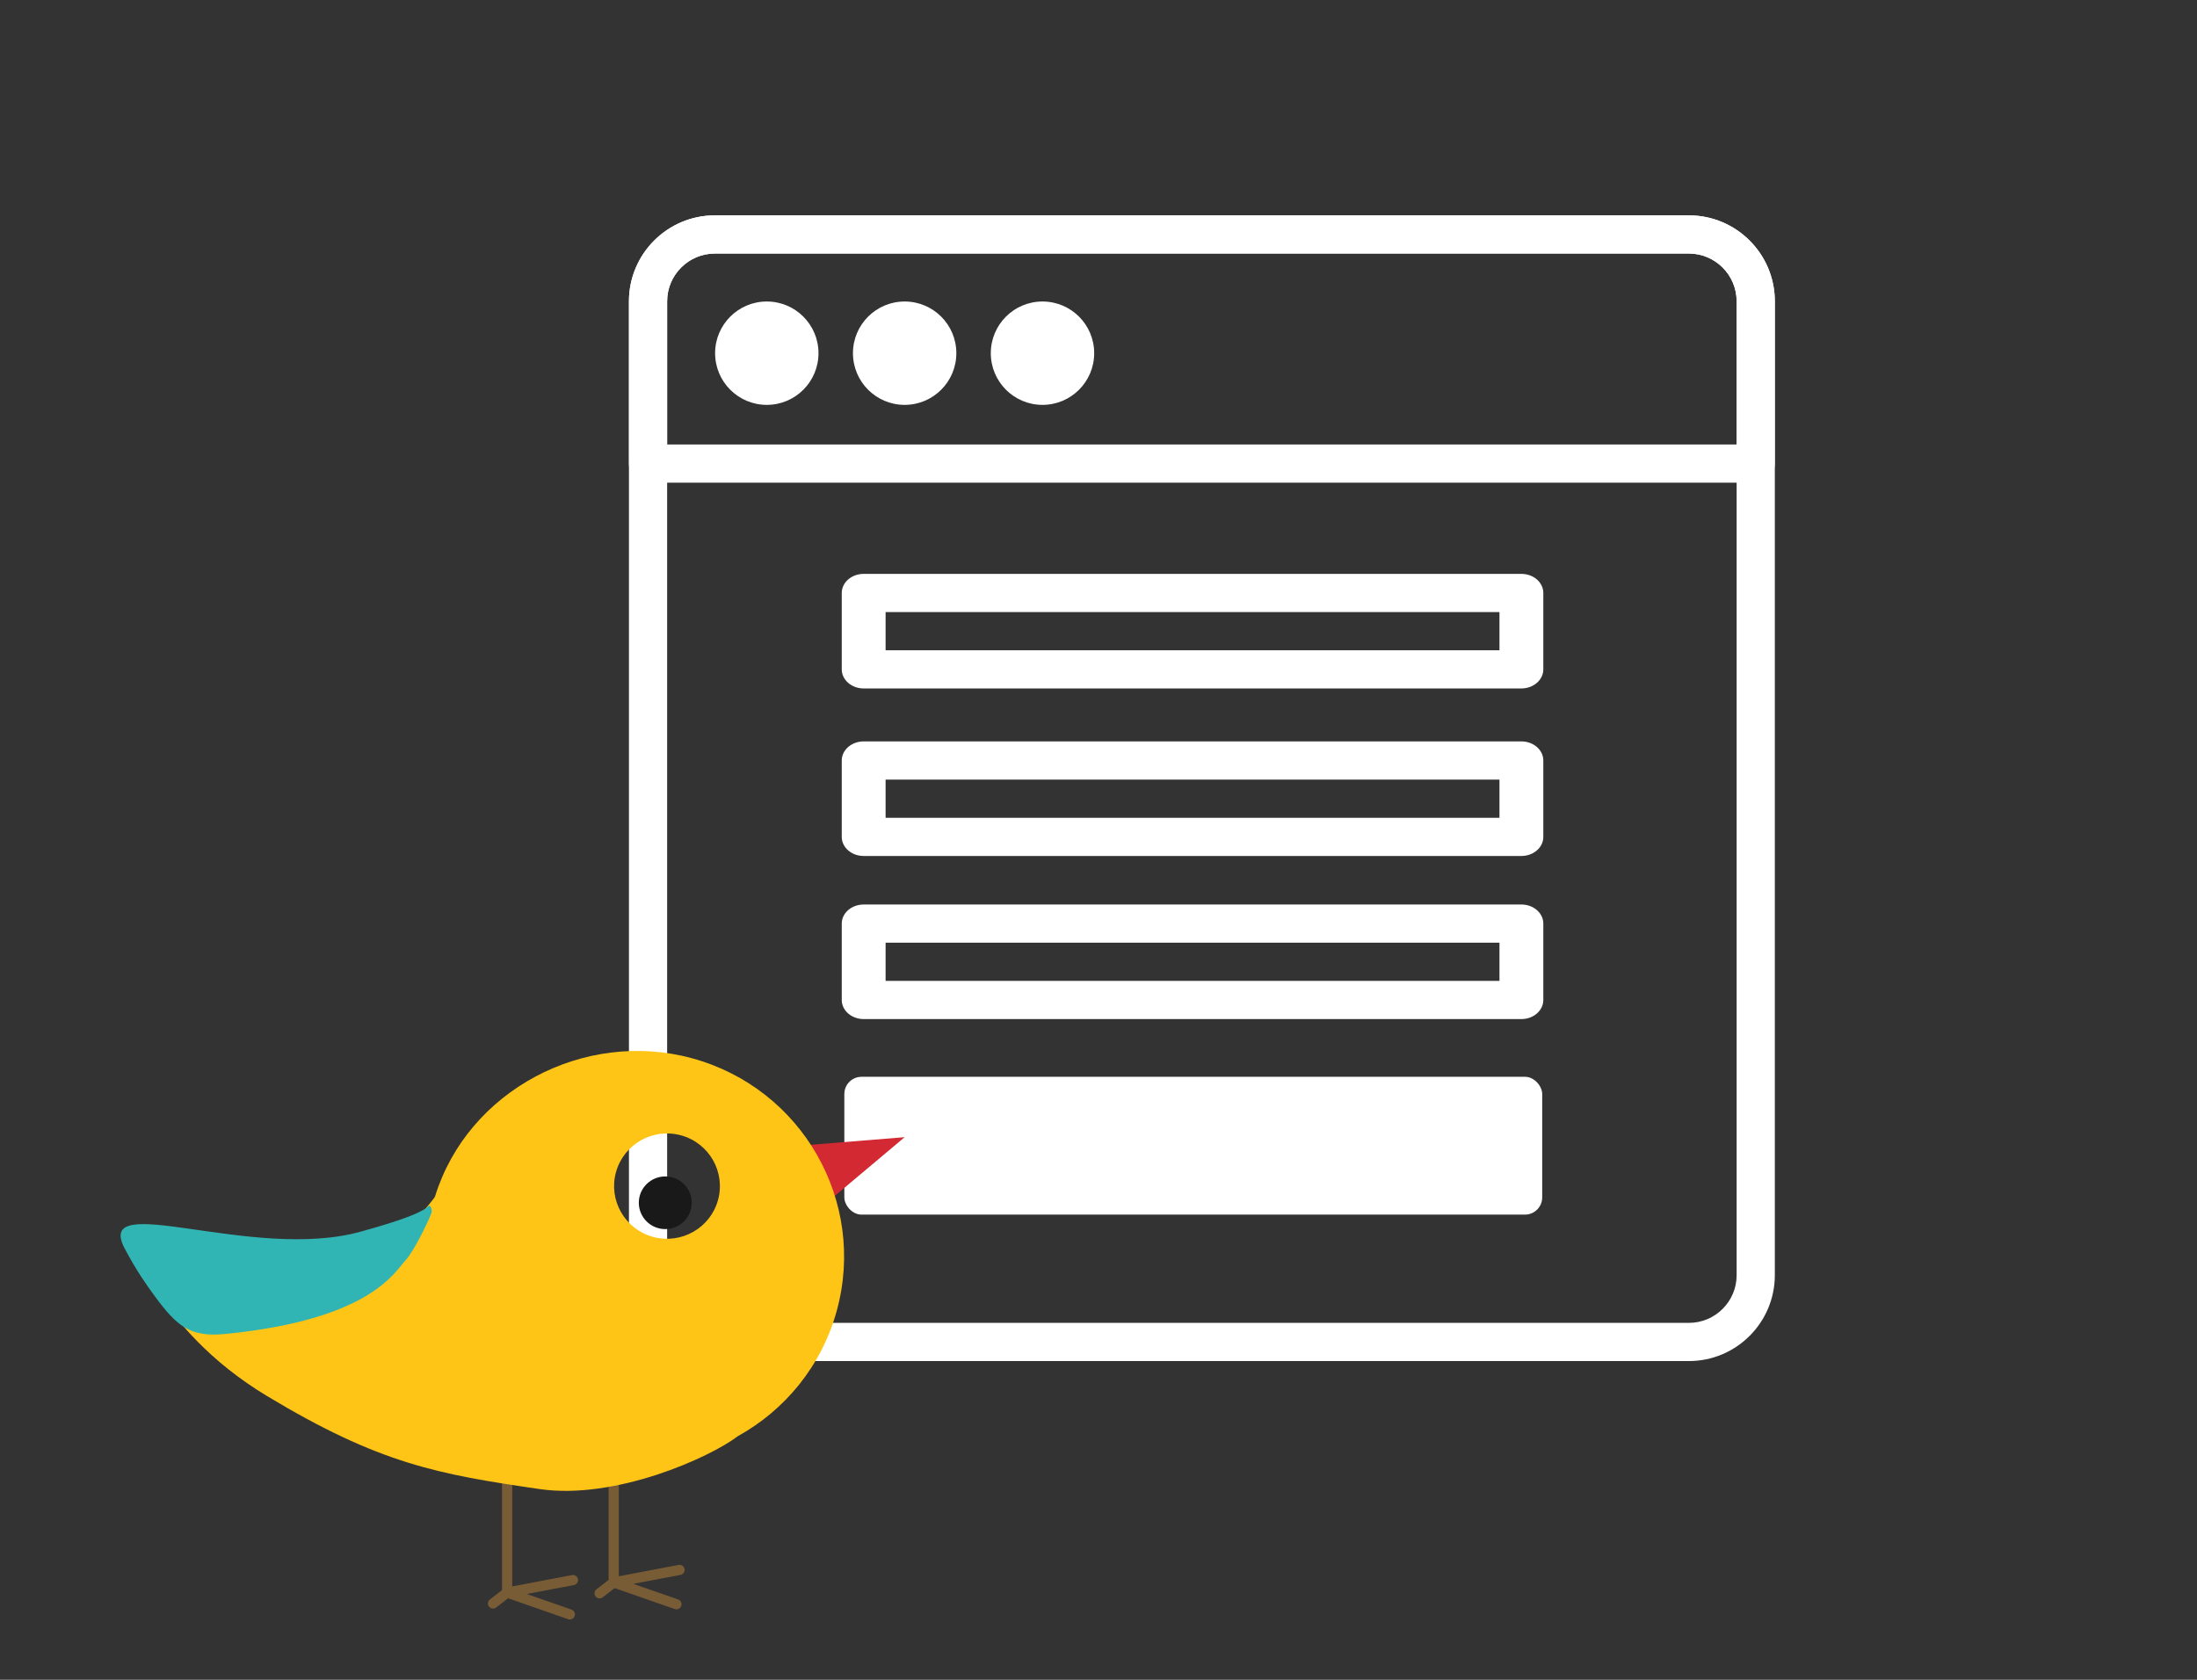 <svg width="255" height="195" viewBox="0 0 255 195" fill="none" xmlns="http://www.w3.org/2000/svg">
<rect x="0" y="0" width="255" height="195" fill="#333333" stroke="none"/>
<path d="M196.025 158H82.975C77.475 158 73 153.525 73 148.025V34.975C73 29.476 77.475 25 82.975 25H196.025C201.525 25 206 29.476 206 34.975V148.025C206 153.525 201.525 158 196.025 158ZM82.975 29.433C79.92 29.433 77.433 31.918 77.433 34.975V148.025C77.433 151.082 79.92 153.567 82.975 153.567H196.025C199.082 153.567 201.567 151.082 201.567 148.025V34.975C201.567 31.918 199.08 29.433 196.025 29.433H82.975Z" fill="white"/>
<path d="M203.783 56.033H75.217C73.993 56.033 73 55.042 73 53.817V34.975C73 29.476 77.475 25 82.975 25H196.025C201.525 25 206 29.476 206 34.975V53.817C206 55.042 205.007 56.033 203.783 56.033ZM77.433 51.6H201.567V34.975C201.567 31.918 199.08 29.433 196.025 29.433H82.975C79.92 29.433 77.433 31.918 77.433 34.975V51.6Z" fill="white"/>
<path d="M176.584 79.919H100.245C98.84 79.919 97.7 78.928 97.7 77.702V68.836C97.7 67.61 98.84 66.619 100.245 66.619H176.584C177.989 66.619 179.129 67.61 179.129 68.836V77.702C179.129 78.928 177.989 79.919 176.584 79.919ZM102.789 75.486H174.039V71.052H102.789V75.486Z" fill="white"/>
<path d="M176.584 99.367H100.245C98.84 99.367 97.7 98.376 97.7 97.15V88.283C97.7 87.058 98.84 86.067 100.245 86.067H176.584C177.989 86.067 179.129 87.058 179.129 88.283V97.15C179.129 98.376 177.989 99.367 176.584 99.367ZM102.789 94.933H174.039V90.5H102.789V94.933Z" fill="white"/>
<path d="M176.584 118.3H100.245C98.84 118.3 97.7 117.309 97.7 116.083V107.217C97.7 105.991 98.84 105 100.245 105H176.584C177.989 105 179.129 105.991 179.129 107.217V116.083C179.129 117.309 177.989 118.3 176.584 118.3ZM102.789 113.867H174.039V109.433H102.789V113.867Z" fill="white"/>
<rect x="98" y="125" width="81" height="16" rx="2" fill="white"/>
<circle cx="89" cy="41" r="6" fill="white"/>
<circle cx="105" cy="41" r="6" fill="white"/>
<circle cx="121" cy="41" r="6" fill="white"/>
<path fill-rule="evenodd" clip-rule="evenodd" d="M96.341 139.287L105 132.01L92.585 133.018L96.341 139.287" fill="#D22932"/>
<path fill-rule="evenodd" clip-rule="evenodd" d="M57.587 186.609L59.225 185.34C59.369 185.228 59.454 185.055 59.454 184.874V171.835C59.454 171.509 59.189 171.245 58.861 171.245C58.534 171.245 58.269 171.509 58.269 171.835V184.586L56.859 185.678C56.6 185.878 56.555 186.248 56.755 186.506C56.956 186.762 57.328 186.809 57.587 186.609" fill="#785C35"/>
<path fill-rule="evenodd" clip-rule="evenodd" d="M66.335 186.854L61.137 185.042L66.614 184.003C66.936 183.942 67.147 183.633 67.085 183.314C67.024 182.994 66.714 182.783 66.392 182.845L58.75 184.295C58.487 184.345 58.291 184.564 58.27 184.831C58.251 185.097 58.413 185.343 58.666 185.431L65.943 187.967C66.252 188.074 66.59 187.913 66.698 187.605C66.806 187.297 66.644 186.961 66.335 186.854" fill="#785C35"/>
<path fill-rule="evenodd" clip-rule="evenodd" d="M69.958 185.427L71.596 184.16C71.74 184.049 71.825 183.875 71.825 183.695V170.653C71.825 170.327 71.56 170.063 71.233 170.063C70.905 170.063 70.64 170.327 70.64 170.653V183.406L69.231 184.495C68.973 184.696 68.926 185.066 69.127 185.323C69.327 185.581 69.7 185.627 69.958 185.427" fill="#785C35"/>
<path fill-rule="evenodd" clip-rule="evenodd" d="M78.706 185.674L73.508 183.862L78.984 182.823C79.305 182.763 79.516 182.454 79.455 182.134C79.393 181.814 79.083 181.604 78.762 181.665L71.121 183.115C70.858 183.165 70.662 183.384 70.641 183.651C70.622 183.917 70.784 184.163 71.037 184.251L78.314 186.788C78.624 186.895 78.961 186.733 79.069 186.426C79.177 186.118 79.015 185.782 78.706 185.674" fill="#785C35"/>
<path fill-rule="evenodd" clip-rule="evenodd" d="M80.332 122.852C67.805 119.434 54.293 126.604 50.499 138.875C50.426 139.114 49.664 139.926 48.771 141.1C34.77 151.598 14.935 143.057 14.935 143.057C14.935 143.057 17.866 154.148 30.972 162.046C44.077 169.945 50.852 171.144 62.642 172.861C71.432 174.138 82.39 169.199 85.637 166.72C91.071 163.71 95.338 158.623 97.114 152.184C100.615 139.471 93.1 126.339 80.332 122.852V122.852ZM75.795 143.585C72.527 142.693 70.599 139.331 71.493 136.079C72.392 132.819 75.777 130.904 79.041 131.796C82.311 132.687 84.234 136.054 83.337 139.311C82.44 142.567 79.064 144.48 75.795 143.585V143.585Z" fill="#FFC516"/>
<path fill-rule="evenodd" clip-rule="evenodd" d="M80.287 139.62C80.287 137.936 78.911 136.567 77.216 136.567C75.519 136.567 74.145 137.936 74.145 139.62C74.145 141.313 75.519 142.68 77.216 142.68C78.911 142.68 80.287 141.313 80.287 139.62" fill="#1A1919"/>
<path fill-rule="evenodd" clip-rule="evenodd" d="M47.059 146.317C45.762 147.706 42.971 153.184 26.142 154.855C22.111 155.252 20.561 153.993 18.008 150.527C16.971 149.12 15.81 147.465 14.479 144.948C10.784 137.964 29.302 146.484 41.891 142.97C43.626 142.484 48.757 141.072 49.731 140.012C49.946 139.78 50.213 140.462 50.069 140.836C49.634 141.953 48.032 145.274 47.059 146.317" fill="#31B5B4"/>
</svg>
